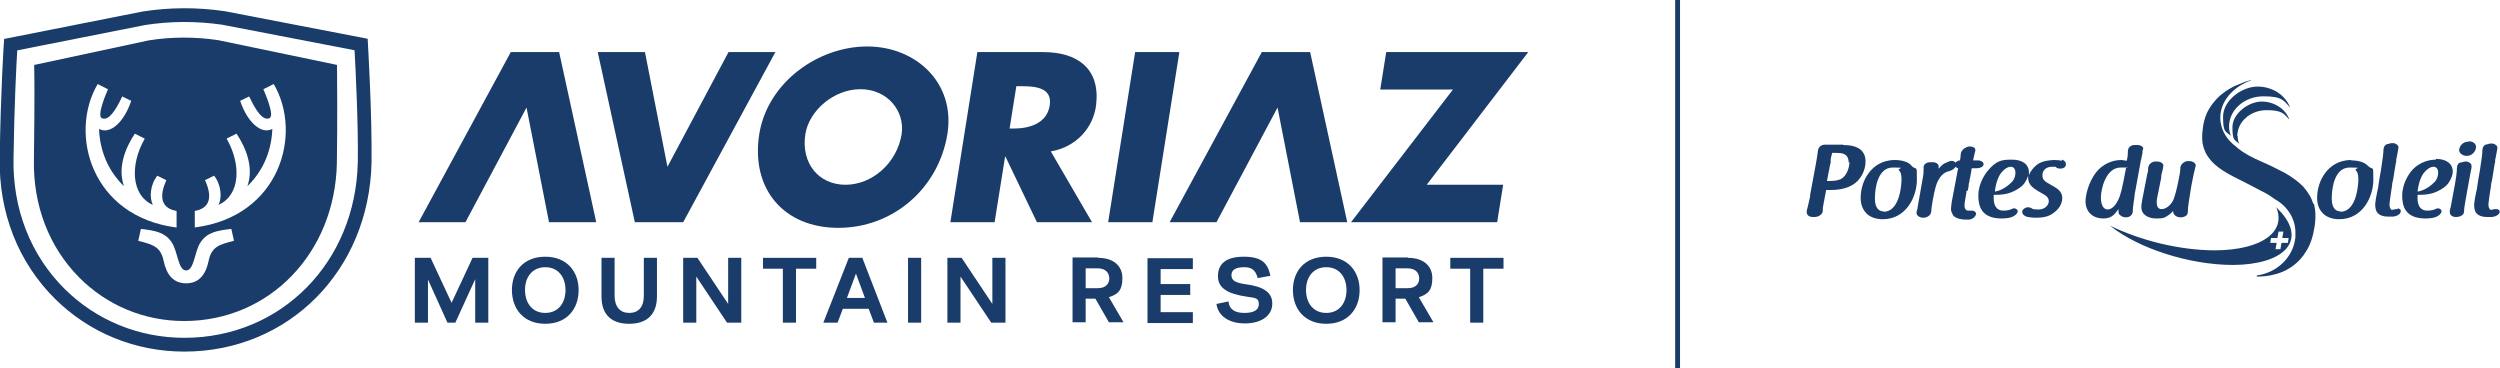 <?xml version="1.0" encoding="UTF-8"?>
<svg id="Calque_1" xmlns="http://www.w3.org/2000/svg" version="1.1" viewBox="0 0 667.1 98.3">
  <!-- Generator: Adobe Illustrator 29.5.1, SVG Export Plug-In . SVG Version: 2.1.0 Build 141)  -->
  <defs>
    <style>
      .st0 {
        fill: #1a3c6a;
      }
    </style>
  </defs>
  <g>
    <g>
      <g>
        <path class="st0" d="M627.4,42.7c-3.5,0-5.7,1.8-6.9,3.4-1.4,1.8-2.2,4.3-2.2,6.7s1,3.6,1.7,4.3c1,.9,2.5,1.4,4.2,1.4,6.3,0,9.1-6.1,9.1-10.5s0-2.3-1.5-3.8c-.9-.9-2.4-1.4-4.4-1.4v-.1ZM624.5,56.4c-.8,0-2.3-.4-2.3-3.4s.8-8.3,4.8-8.3,1.1.2,1.6.7c.7.7.7,1.9.7,2.5s-.2,8.6-4.8,8.6v-.1Z"/>
        <path class="st0" d="M639.8,55.8h-.6c-.4.1-.6.2-1,.2-.2,0-.4-.5-.5-.7-.2-.6,0-1.5.1-2.4l.2-1.4c.1-.6.2-1.3.3-2,0-.6.2-1.1.3-1.7.2-1.1.4-2.4.6-3.7,0-.3.1-.6.2-.9v-.4c0-.2,0-.4.1-.6h0c.2-1.2.4-2,.5-2.7h0c0-.3,0-.6-.3-.8-.3-.3-.7-.5-1.1-.5h-.4c-.4,0-.6.1-.8.2-1,0-1.4.9-1.4,1.6,0,.8-.2,2.5-.7,5.6-.3,1.7-.5,2.8-.6,3.6-.1.9-.2,1.4-.3,1.7l-.4,2c0,.4-.2,1.1-.2,1.6,0,1.1.2,1.9.7,2.4.6.6,1.5.9,2.7.9h1.4c1-.1,1.8-.6,2-1.2v-.6c-.2-.2-.5-.4-.8-.4v.2Z"/>
        <path class="st0" d="M650,42.6c-1,0-4.2.2-6.6,3.1-.4.5-2.4,3.1-2.4,6.5,0,2.8.8,6,6,6.1h0c1.2,0,2-.1,2.7-.3.9-.3,1.6-.8,1.8-1.5,0-.2,0-.4-.1-.5-.2-.2-.5-.4-.8-.4s-.4,0-.5.1c-.6.3-1.4.5-2.4.5h0c-2.3,0-2.6-2.1-2.6-3.3s0-.8,0-.9c2.2,0,3.9-.2,5.6-1.1.6-.3,2.1-1.1,2.8-2.3.6-.9,1-2,1-2.8,0-2.1-1.7-3.4-4.5-3.4v.2ZM645.1,51.2c.2-2.1.9-4.2,1.8-5.2,1.2-1.4,2.1-1.5,2.5-1.5.7,0,1.2.6,1.2,1.6s-.4,2-1.1,2.6c-1.4,1.4-3,2.2-4.3,2.4l-.1.1Z"/>
        <path class="st0" d="M658.3,43.1h-.5c-.2,0-.5.1-.8.2-1.1,0-1.4.9-1.4,1.6,0,1-.2,2.7-.9,6.3l-.5,2.7c-.2,1-.3,1.7-.5,2.3v.2h0c0,.3,0,.7.3,1s.7.5,1.2.5,0,0,0,0h.2c1,0,2.1-.5,2.1-1.4,0-1.1.4-2.9.8-5.3l.8-4.4c.1-.8.3-1.4.4-2h0v-.4c0-.3,0-.6-.3-.8-.3-.3-.7-.5-1.1-.5h.2Z"/>
        <path class="st0" d="M658.7,37.8c-1.8,0-2.5,1.5-2.5,2.3s1,1.5,2,1.5c1.6,0,2.5-1.4,2.5-2.4s-1-1.5-1.9-1.5l-.1.1Z"/>
        <path class="st0" d="M667,56.2c-.2-.2-.5-.4-.8-.4h-.6c-.4.1-.6.2-1,.2-.2,0-.4-.5-.5-.7-.2-.6,0-1.5.1-2.4l.2-1.4c.1-.6.2-1.3.3-1.9,0-.6.2-1.1.3-1.7.2-1.1.4-2.4.6-3.7,0-.3.1-.6.2-.9v-.4c0-.2,0-.4.1-.6h0c.2-1.2.4-2,.5-2.7,0-.3,0-.6-.3-.8-.3-.3-.7-.5-1.1-.5h-.4c-.4,0-.6.1-.8.2-1,0-1.4.9-1.4,1.6,0,.8-.2,2.5-.7,5.6-.3,1.7-.5,2.8-.6,3.6-.1.9-.2,1.4-.3,1.7l-.4,2c0,.4-.2,1.1-.2,1.6,0,1.1.2,1.9.7,2.4.6.6,1.5.9,2.7.9h1.4c1-.1,1.8-.6,2-1.2v-.6.1Z"/>
      </g>
      <g>
        <path class="st0" d="M491.8,38.6h-4.8c-1.2,0-1.8.8-1.9,1.6-.1.9-.3,2.2-.6,3.8l-1.5,8.1v.4c-.3,1.3-.6,2.7-.9,3.8,0,.3,0,.7.2,1,.3.4.8.6,1.4.6h.5c1.1,0,2.1-.7,2.2-1.6v-.7h0v-.1c0-.1,0,0,0,0h0c.1-.8.3-1.5.4-2.2.2-.9.3-1.8.5-2.6h1.2c3.7,0,6.4-1.1,7.9-3.3,1.3-1.8,1.4-3.7,1.4-4.3,0-2.9-2-4.4-5.9-4.4l-.1-.1ZM493.5,43.2c0,1.2-.5,3.6-2.3,4.6h0c-.9.4-2,.5-3.3.5h-.4l.8-4.1c0-.3.1-.5.2-.7v-.4h0v-.4c0-.5.2-1.1.4-1.9h1.1c1.2,0,3.3,0,3.3,2.6l.2-.2Z"/>
        <path class="st0" d="M510,44.1c-.9-.9-2.4-1.4-4.4-1.4-3.5,0-5.7,1.8-6.9,3.4-1.4,1.8-2.2,4.3-2.2,6.7s1,3.6,1.7,4.3c1,.9,2.5,1.4,4.2,1.4,6.3,0,9.1-6.1,9.1-10.5s0-2.3-1.5-3.8v-.1ZM502.6,56.4c-.8,0-2.3-.4-2.3-3.4s.8-8.3,4.8-8.3,1.1.2,1.6.7c.7.7.7,1.9.7,2.5s-.2,8.6-4.8,8.6v-.1Z"/>
        <path class="st0" d="M525.1,50.8c0-.3.2-.7.2-1.2,0-.4.1-.8.2-1.1,0-.4.1-.8.2-1.1h0c.2-.9.3-1.7.4-2.3v-.2h1.3c1,0,1.8-.4,1.9-1,0-.2,0-.4-.2-.6-.3-.3-.7-.5-1.3-.5h-.9c-.3,0-.1,0-.2,0h-.2c.2-1.1.4-1.8.6-2.6,0-.2,0-.4-.1-.6-.3-.4-1.1-.6-1.7-.5-1.2.3-2,1.1-2.1,2h0c0,.6-.1,1.1-.2,1.7-.5,0-.9.3-1.2.6h0c-.3-.4-.9-.6-1.5-.4-.6.2-1.2.5-1.6.7-.5.3-.9.8-1.4,1.3v-.6h0c0-.2,0-.4-.2-.6-.4-.4-1.1-.6-1.7-.5h-.7c-1.1.2-1.5.9-1.4,1.6,0,.7,0,1.6-.3,3l-1.3,7.4c0,.4-.2.9-.3,1.3,0,.3,0,.6.2.8.3.4.9.7,1.5.7h.1c1.1,0,2-.7,2.1-1.5.1-1.7.8-5.3,1.2-6.7.9-3.2,2.6-3.9,3.1-4.1h0c.6-.1,1.8-.5,2.2-1.3.2.2.4.3.7.4l-1.7,9h0c-.1.8-.2,1.4-.2,1.9s.2,1,.6,1.7c.4.5,1.5,1.1,3.5,1.1s.5,0,.7,0c1-.1,1.7-.7,1.9-1.5,0-.2,0-.3-.2-.5-.2-.3-.6-.4-1.1-.4s-.2,0-.2,0h-.6c-.6,0-1-.5-1-1.3s.3-2.3.5-3.4v-.5l.4-.2Z"/>
        <path class="st0" d="M550.2,42.9h0c-.5-.1-1.1-.2-1.9-.2s-3.2.1-4.7,1.2c-1.1.9-1.9,1.9-2.2,2.9v-.8c0-2.1-1.7-3.4-4.5-3.4s-4.2.2-6.6,3.1c-.4.5-2.4,3.1-2.4,6.5,0,2.8.8,6,6,6.1h0c1.2,0,2-.1,2.7-.3.9-.3,1.6-.8,1.8-1.5,0-.2,0-.4-.1-.5-.2-.2-.5-.4-.8-.4s-.4,0-.5.1c-.6.3-1.4.5-2.4.5h0c-2.3,0-2.6-2.1-2.6-3.3s0-.8,0-.9c2.2,0,3.9-.2,5.6-1.1.6-.3,2.1-1.1,2.8-2.3.3-.5.6-1.1.8-1.7v.7c0,1.8,1.7,2.8,2.5,3.3l1.7,1c.7.4,1.3.9,1.3,1.8s-.9,2.2-2.7,2.2-1.6-.2-2-.4h0c-.2-.1-.5-.2-.8-.2-.7,0-1.3.4-1.6,1,0,.2,0,.5.1.7.2.4.8.8,1.4.9.6.1,1.3.2,2,.2,1.5,0,3.4-.1,4.9-1.3,2.1-1.5,2.3-3.3,2.3-4,0-1.7-1.4-2.5-2.2-3l-1.4-.8h0c-.9-.5-1.7-1-1.7-2.2s.8-2.3,2.6-2.3.8.1,1.2.3h0c.2.1.6.2,1,.2.7,0,1.2-.3,1.4-.7.1-.3.1-.6,0-.9-.2-.4-.6-.7-1-.8v.3ZM532.3,51.2c.2-2.1.9-4.2,1.8-5.2,1.2-1.4,2.1-1.5,2.5-1.5.7,0,1.2.6,1.2,1.6s-.4,2-1.1,2.6c-1.4,1.4-3,2.2-4.3,2.4l-.1.1Z"/>
        <path class="st0" d="M571.5,42.1v-.3c0-.3.1-.6.2-.9v-.4c0-.3,0-.5.2-.7,0-.2,0-.5-.2-.6-.3-.4-1.1-.6-1.9-.5h-.4c-1.1.1-1.6.9-1.6,1.7,0,.6,0,1.3-.3,2.5-.4,0-.9-.2-1.5-.2-2.5,0-5,1.2-6.6,3.2-2.3,2.9-2.9,6.6-2.9,7.7,0,3.3,2.3,4.7,4.7,4.7s3.1-1.2,4.1-2.5v.6c0,.3,0,.6.3.9.4.4,1,.7,1.7.7,1.1,0,1.8-.8,1.8-1.5,0-1.1.3-2.9.5-4.3h0c0-.3,0-.6.1-.8l1.5-8.2c0-.3.1-.6.2-.8v-.4l.1.1ZM562.4,55.9c-1.1,0-1.8-1.2-1.8-3.2s1.2-8,5.3-8,.9,0,1.4.2c-1,5.3-1.4,7.1-2.1,8.5-1.1,2.3-2.4,2.5-2.8,2.5h0Z"/>
        <path class="st0" d="M585.7,43.6c-.3-.3-.8-.6-1.3-.6s-.1,0-.2,0h-.7c-1,.3-1.7,1-1.7,1.9,0,.7-.2,1.9-.5,3.3-.4,2-1,4.6-1.6,5.6h0c-1.2,1.9-2.6,2-2.9,2-1.1,0-1.3-1-1.3-1.8s.1-1.3.4-2.6l.8-4v-.5c.2-.8.3-1.3.5-2.1v-.4c.2-.3,0-.5-.1-.7-.3-.4-.9-.6-1.4-.6s-.1,0-.2,0h-.7c-1.4.4-1.6,1.5-1.6,1.9s0,.8-.2,1.3l-1.4,7.2c-.2,1-.2,1.4-.2,1.8,0,2.1,2,3,4,3s2.2-.2,3.4-1c.4-.3.7-.6,1.1-1v.2c0,.3.1.6.4.9.4.4,1,.6,1.6.6s1.2-.2,1.6-.6c.2-.2.3-.5.3-.8v-.2c0-1,.3-3,.9-6.6.4-2.2.8-4.1,1.2-5.6,0-.2,0-.4-.2-.6h0Z"/>
      </g>
    </g>
    <g>
      <path class="st0" d="M594.8,33.8c0-4.5,4.1-8.1,9.2-8.1s5.4,1.2,7.1,3c-1.2-3.2-4.6-5.6-8.7-5.6s-9.2,3.6-9.2,8.1.8,3.7,2.1,5.1c-.3-.8-.5-1.6-.5-2.5h0Z"/>
      <path class="st0" d="M597,36.3c0-3.8,3.5-6.9,7.8-6.9s4.6,1,6.1,2.5c-1-2.8-4-4.8-7.4-4.8s-7.8,3.1-7.8,6.9.7,3.2,1.8,4.4c-.3-.7-.4-1.4-.4-2.1h-.1Z"/>
      <path class="st0" d="M617.3,54.5c-.5-1.8-1.5-3.3-2.7-4.7-1.3-1.3-2.9-2.5-4.8-3.6-1.9-1-4.1-2.1-6.4-3.1-2.6-1.1-4.7-2.3-6.2-3.5-.1,0-.2-.2-.3-.3-3-2.1-4.7-5.3-4.4-8.7.4-4.1,3.7-7.6,8.3-9.2h-.3c-1.5.4-2.9,1-4.3,1.6-1.4.7-2.6,1.5-3.8,2.5-1.1,1-2.1,2.2-2.9,3.5-.8,1.3-1.3,2.8-1.6,4.5-.4,2.5-.4,4.5.2,6.1.5,1.6,1.5,3,2.8,4.2s3.1,2.3,5.2,3.4c2.1,1,4.5,2.3,7.2,3.7,1.5.7,2.7,1.5,3.8,2.3,3.4,1.9,5.6,5.4,5.4,9.4v.7c-.5,5.3-4.9,9.5-10.3,10.2v.3c1.4,0,2.7-.1,4-.4,2-.4,3.7-1.1,5.3-2.2s2.9-2.5,3.9-4.2c1.1-1.7,1.8-3.9,2.2-6.4s.3-4.6-.2-6.4l-.1.3Z"/>
      <path class="st0" d="M608.9,56.9c-.5-.5-1-1.1-1.5-1.6,2.7,6.5-3.7,11.4-16.3,11.5-9.4,0-19.9-2.6-28.1-6.6,7.6,6.1,21.2,10.5,32.9,10.5,13.5-.1,19.4-6.3,13-13.8h0ZM608.8,64.8l-.3,1.7h-1.3l.3-1.7h-1.7l.2-1.3h1.7l.3-1.7h1.3l-.3,1.7h1.7l-.2,1.3h-1.7Z"/>
    </g>
  </g>
  <path class="st0" d="M407.8,13.9h-37.9l-1.6,10h19.4l-27.2,35.4h39l1.6-10h-20.4s27.1-35.4,27.1-35.4ZM136.3,13.9l-24.6,45.4h12.5l16.3-30.6,6,30.6h12.6l-9.9-45.4h-12.9ZM359.5,59.3l-9.9-45.4h-12.9l-24.6,45.4h12.5l16.3-30.6,6,30.6h12.6ZM302.9,13.9l-7.2,45.4h11.8l7.2-45.4s-11.8,0-11.8,0ZM278.4,13.9h-17.6l-7.2,45.4h11.8l2.8-17.5h.1l8.4,17.5h14.7l-11-18.9c6.6-1.1,11.4-6.2,12.1-12.5,1.1-9.7-5.1-14-14.1-14ZM280.1,28.2c-.8,4.9-5.7,6.1-9.6,6.1h-1.1l1.8-11.3h1.1c3.9,0,8.6.3,7.8,5.2h0ZM194.4,13.9l-16.3,30.6-6-30.6h-12.6l9.9,45.4h12.9l24.6-45.4h-12.5,0ZM231.4,12.4c-13.1,0-26.6,9.6-28.8,23.4-2.3,14.7,6.6,25,21.1,25s26.7-10.4,29.1-25c2.2-13.7-8.4-23.4-21.4-23.4h0ZM240.6,35.8c-1.3,7.8-7.9,13.5-15,13.5s-11.9-5.7-10.7-13.5c1-6.3,7.6-12,14.7-12s11.9,5.7,11,12Z"/>
  <rect class="st0" x="447" y="0" width="1.3" height="98.3"/>
  <g>
    <path class="st0" d="M114.9,68.8l5.6,12,5.6-12h4.2v17.3h-3.5v-11.6l-5.3,11.6h-2.1l-5.2-11.5v11.5h-3.5v-17.3h4.2Z"/>
    <path class="st0" d="M154.4,77.4c0,5-3.1,9-8.9,9s-8.9-4-8.9-9,3.1-8.9,8.9-8.9,8.9,4,8.9,8.9ZM140.1,77.4c0,3.4,1.9,6.1,5.4,6.1s5.4-2.7,5.4-6.1-1.9-6.1-5.4-6.1-5.4,2.7-5.4,6v.1Z"/>
    <path class="st0" d="M164,68.8v10.1c0,3,1.5,4.6,3.9,4.6s3.9-1.5,3.9-4.6v-10.1h3.5v10.3c0,4.9-2.8,7.3-7.4,7.3s-7.4-2.3-7.4-7.3v-10.3h3.5Z"/>
    <path class="st0" d="M186.1,68.8l8.2,12.3v-12.3h3.5v17.3h-3.8l-8.2-12.3v12.3h-3.5v-17.3h3.8Z"/>
    <path class="st0" d="M217.8,71.7h-5.4v14.4h-3.5v-14.4h-5.3v-2.9h14.2v2.9Z"/>
    <path class="st0" d="M233.2,86.1l-1.4-3.7h-6.9l-1.4,3.7h-3.8l6.8-17.3h3.6l6.7,17.3h-3.8.2ZM230.8,79.5l-2.4-6.5-2.4,6.5h4.8,0Z"/>
    <path class="st0" d="M242.3,86.1v-17.3h3.5v17.3s-3.5,0-3.5,0Z"/>
    <path class="st0" d="M256.6,68.8l8.2,12.3v-12.3h3.5v17.3h-3.8l-8.2-12.3v12.3h-3.5v-17.3h3.8Z"/>
    <path class="st0" d="M293,68.8c4.2,0,6.5,2.2,6.5,5.4s-1.1,4.3-3.6,5.1l3.9,6.7h-3.9l-3.6-6.3h-2.6v6.3h-3.5v-17.3h6.8v.1ZM292.9,76.9c2.3,0,3.1-1.3,3.1-2.6s-.8-2.7-3.1-2.7h-3.2v5.3s3.2,0,3.2,0Z"/>
    <path class="st0" d="M309.7,71.7v4.1h7.9v2.9h-7.9v4.6h8.6v2.9h-12.1v-17.3h12.1v2.9h-8.6v-.1Z"/>
    <path class="st0" d="M327.8,80.5c.3,2.3,2,3,4.3,3s3.8-.7,3.8-2.3-.7-1.7-3-2c-5.5-.8-7.9-2.4-7.9-5.5s1.9-5.2,6.9-5.2,6.4,1.9,7.1,5.1l-3.4.6c-.6-2.5-2.1-2.9-3.6-2.9-2.4,0-3.4.8-3.4,2.1s.8,2,3.5,2.4c4.7.6,7.4,2,7.4,5.2s-2.9,5.3-7.3,5.3-7.2-2.1-7.6-5.2l3.4-.7-.2.1Z"/>
    <path class="st0" d="M362.8,77.4c0,5-3.1,9-8.9,9s-8.9-4-8.9-9,3.1-8.9,8.9-8.9,8.9,4,8.9,8.9ZM348.5,77.4c0,3.4,1.9,6.1,5.4,6.1s5.4-2.7,5.4-6.1-1.9-6.1-5.4-6.1-5.4,2.7-5.4,6v.1Z"/>
    <path class="st0" d="M375.7,68.8c4.2,0,6.5,2.2,6.5,5.4s-1.1,4.3-3.6,5.1l3.9,6.7h-3.9l-3.6-6.3h-2.6v6.3h-3.5v-17.3h6.8v.1ZM375.6,76.9c2.3,0,3.1-1.3,3.1-2.6s-.8-2.7-3.1-2.7h-3.2v5.3s3.2,0,3.2,0Z"/>
    <path class="st0" d="M401.2,71.7h-5.4v14.4h-3.5v-14.4h-5.3v-2.9h14.2v2.9h0Z"/>
  </g>
  <g>
    <path class="st0" d="M98.19,11.76l-.09-1.42L59.93,2.98c-7.34-1.07-14.69-1.04-21.92.1L1.11,10.39l-.1,1.4c0,.12-.84,12.37-1.08,30.34-.31,14.53,4.93,27.89,14.76,37.62,9.17,9.07,21.42,14.07,34.5,14.07,27.86,0,49.34-21.67,49.95-50.43.17-12.64-.95-31.44-.96-31.63M95.47,43.33c-.57,26.69-20.46,46.81-46.27,46.81-12.1,0-23.44-4.62-31.92-13.01-9.1-9.01-13.96-21.41-13.67-34.94.2-14.38.77-25.06.99-28.75l34.05-6.75c6.79-1.07,13.77-1.09,20.67-.09l35.29,6.81c.25,4.61,1.01,19.44.87,29.92"/>
    <path class="st0" d="M89.93,17.32l-31.75-6.61c-6.2-.92-12.44-.9-18.47.06l-30.59,6.56.02,1.62c.02.88.14,6.26-.09,23.59-.26,12.21,4.03,23.38,12.06,31.48,7.45,7.51,17.41,11.64,28.04,11.64,22.72,0,40.24-18.11,40.74-42.12.16-12.02.08-21.05.05-23.54l-.02-2.68h0ZM26.05,22.43l2.77,1.39c-.32.73-3.13,7.09-1.61,7.73,1.72.72,3.54-1.82,5.4-5.81l2.41,1.17c-1.98,5.86-5.7,9.04-8.59,7.5.19,5.28,2.06,10.84,6.66,15.28-1.73-4.82.23-10.02,2.89-14.02l2.65,1.32c-3.97,6.94-3.68,15.1,2.18,17.69-1.02-1.84-.74-5.43,1.17-7.79l2.42,1.2c-2.06,4.42-1.34,7.52,2.72,8.2v4.42c-22.78-2.89-28.84-25.04-21.06-38.27M55.67,69.6c-.79,3.79-2.64,6-6,6s-5.21-2.21-6.01-6c-.8-3.84-2.95-4.37-6.77-5.34l.71-3.18c3.94.45,6.39.97,8.14,3.46s1.74,7.63,3.93,7.63,2.18-5.14,3.92-7.63c1.75-2.49,4.19-3.01,8.14-3.46l.71,3.18c-3.82.97-5.97,1.5-6.77,5.34M51.98,60.7v-4.42c4.06-.68,4.77-3.78,2.72-8.2l2.42-1.2c1.91,2.36,2.19,5.96,1.17,7.79,5.86-2.59,6.14-10.76,2.18-17.69l2.65-1.32c2.66,4,4.62,9.2,2.89,14.02,4.59-4.44,6.47-10,6.66-15.28-2.89,1.54-6.6-1.63-8.59-7.5l2.41-1.17c1.86,3.99,3.69,6.54,5.4,5.81,1.52-.64-1.3-6.99-1.61-7.73l2.76-1.39c7.78,13.23,1.72,35.38-21.06,38.27"/>
  </g>
</svg>